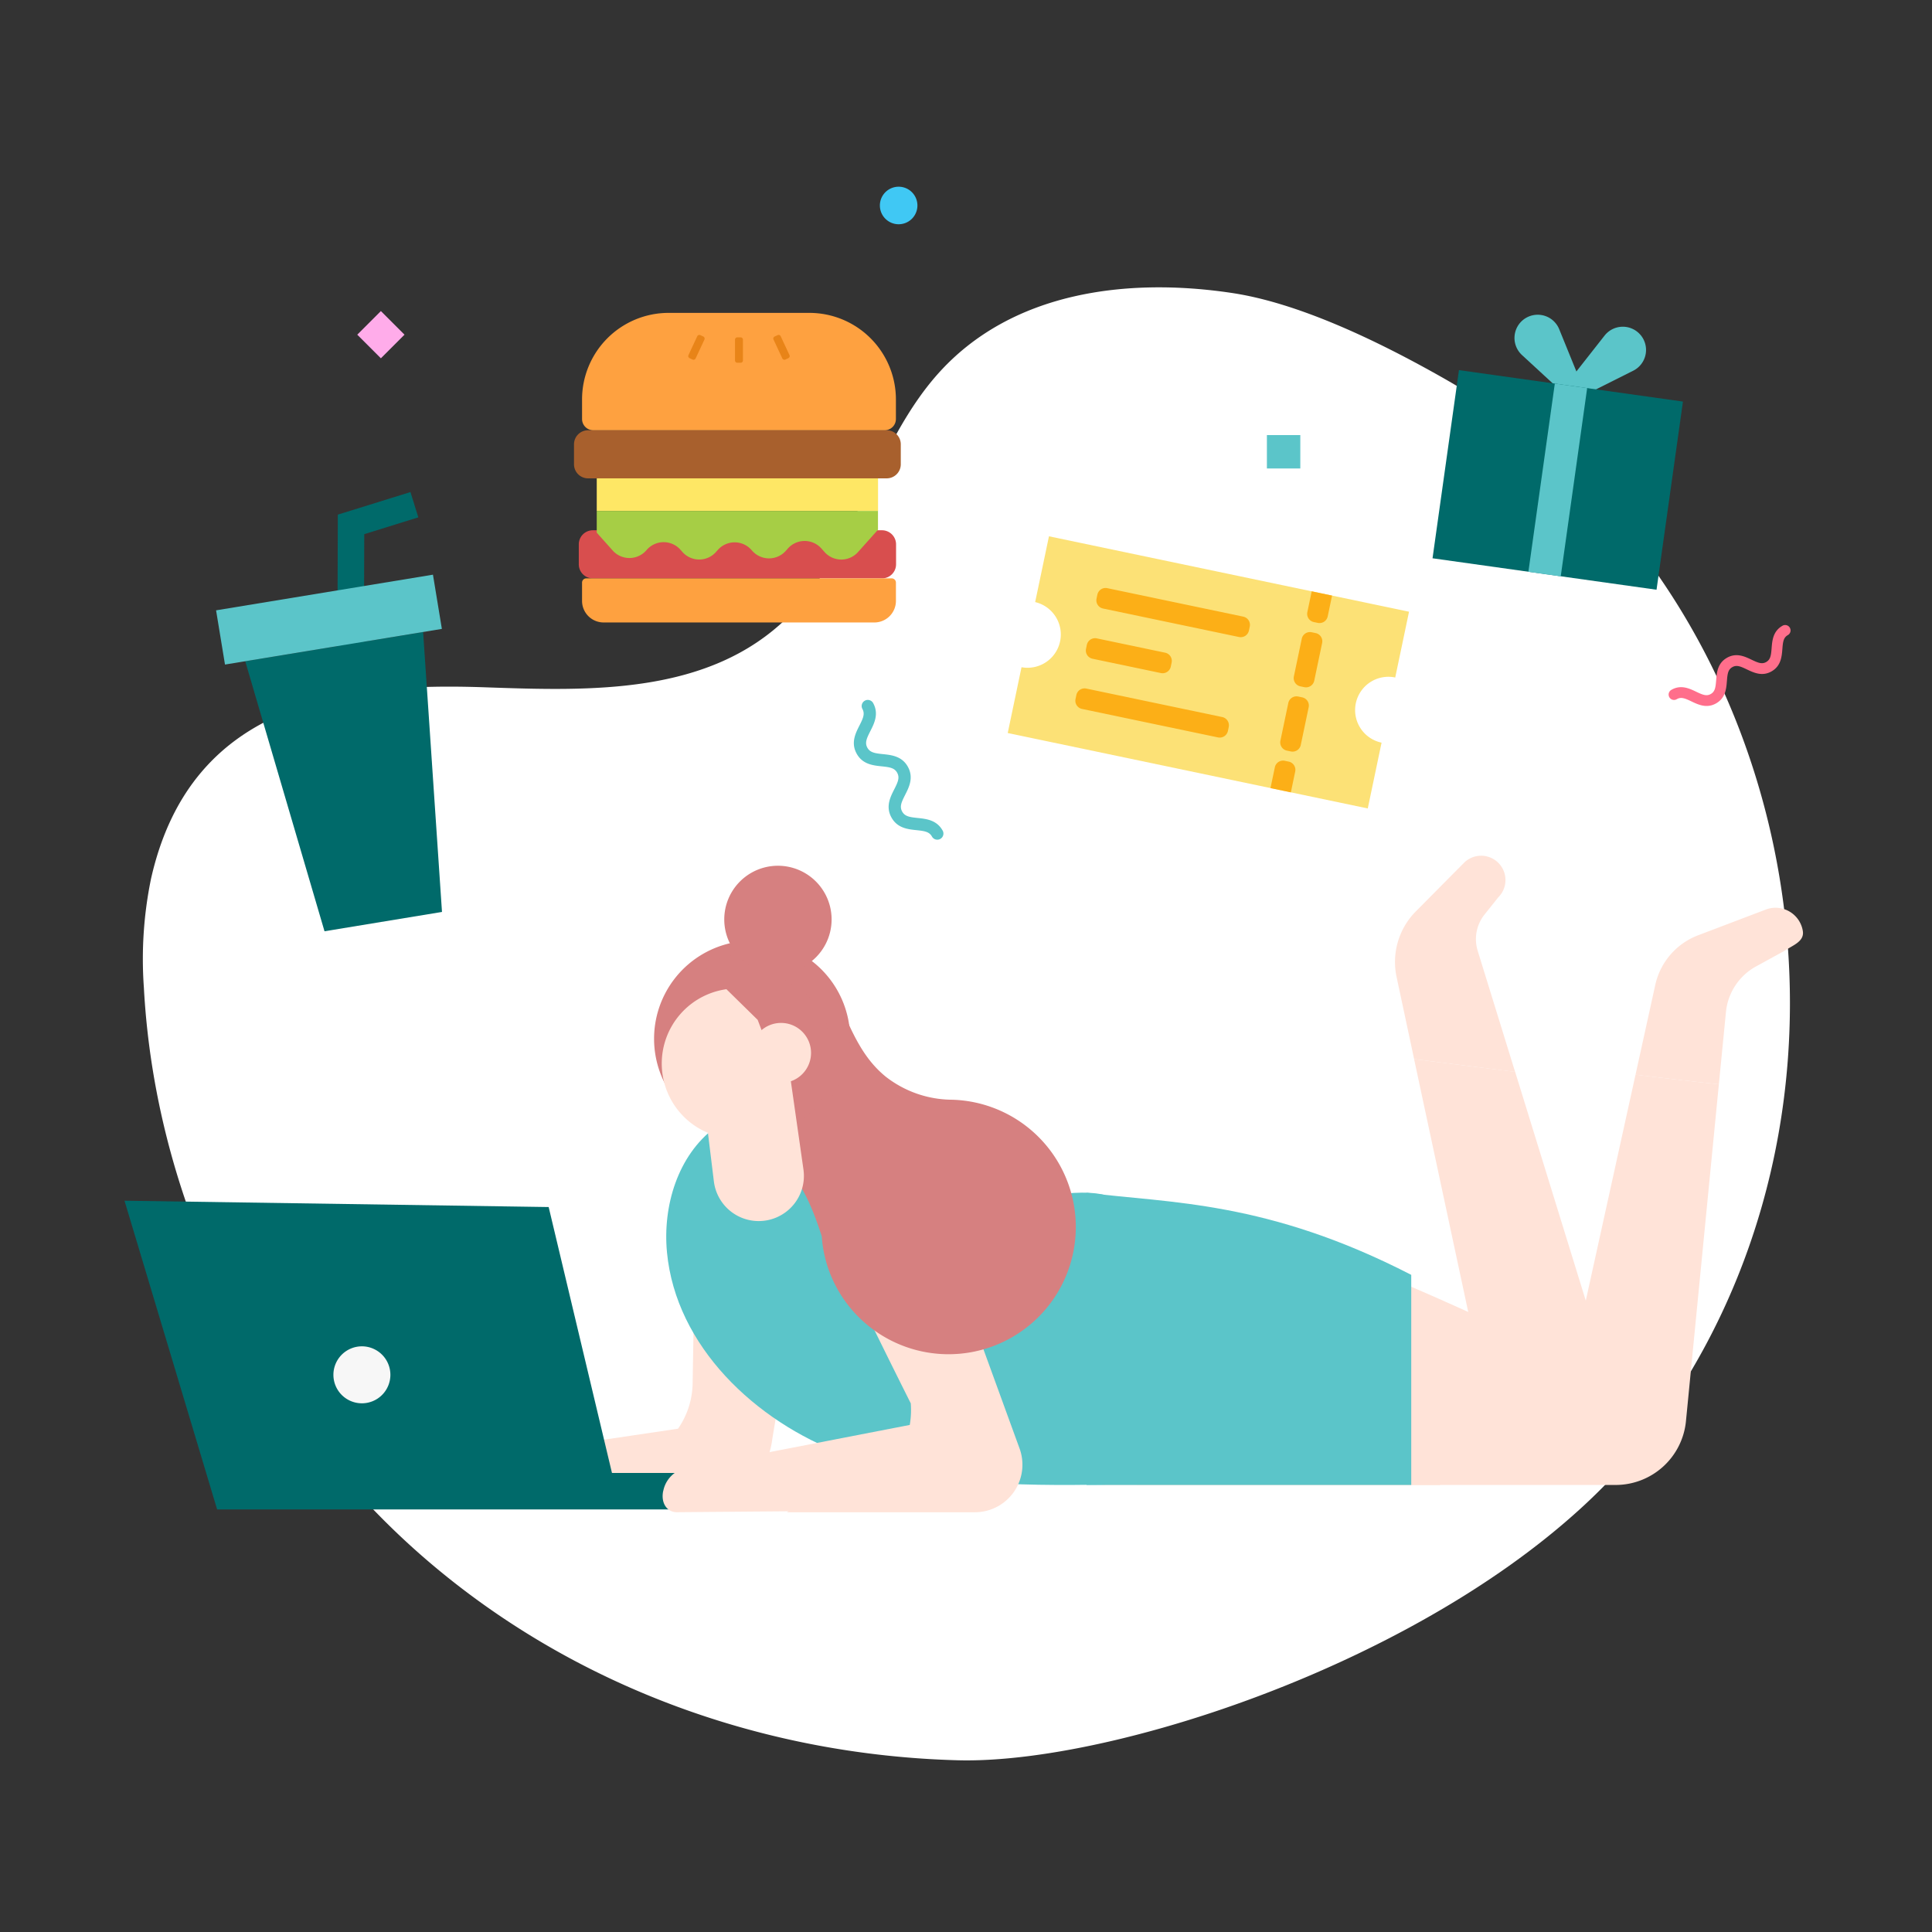 <svg xmlns="http://www.w3.org/2000/svg" xmlns:xlink="http://www.w3.org/1999/xlink" width="350" height="350" viewBox="0 0 350 350">
  <rect x="0" y="0" width="350" height="350" fill="#333333" stroke="none"/>
  <defs>
    <clipPath id="clip-illust_feature-01">
      <rect width="350" height="350"/>
    </clipPath>
  </defs>
  <g id="illust_feature-01" clip-path="url(#clip-illust_feature-01)">
    <path id="パス_56363" data-name="パス 56363" d="M0,0H350V350H0Z" fill="rgba(255,255,255,0)"/>
    <g id="グループ_65923" data-name="グループ 65923" transform="translate(13 51)">
      <path id="パス_56161" data-name="パス 56161" d="M249.216,17.917C311.244,53.408,331.255,143.2,288.591,204.8q-1.357,1.959-2.777,3.867c-27.765,37.25-94.623,60.036-125.293,59.222-34.525-.918-69.169-12.917-96.5-36.524-28.731-24.818-48.785-62.859-50.959-103.5a72.119,72.119,0,0,1,1.3-19.683c7.363-32.69,36.15-35.518,60.509-34.67,19.21.669,40.628,1.422,55-12.854,11.912-11.835,15.741-31.2,26.963-43.844C170.207,1.725,191.354-.751,210.187,2.076c11.455,1.718,25.357,8.018,39.032,15.841" fill="#fff"/>
      <g id="グループ_65925" data-name="グループ 65925">
        <path id="パス_56164" data-name="パス 56164" d="M147.636,35.658h-54.1a2.549,2.549,0,0,1-2.549-2.549V29.491a2.549,2.549,0,0,1,2.549-2.549h54.1a2.549,2.549,0,0,1,2.549,2.549v3.618a2.549,2.549,0,0,1-2.549,2.549" fill="#a8602d"/>
        <rect id="長方形_144018" data-name="長方形 144018" width="50.961" height="5.903" transform="translate(95.106 35.657)" fill="#fee765"/>
        <path id="パス_56165" data-name="パス 56165" d="M146.777,53.779H94.4a2.548,2.548,0,0,1-2.547-2.549V47.612A2.548,2.548,0,0,1,94.4,45.063h52.381a2.549,2.549,0,0,1,2.549,2.549V51.23a2.549,2.549,0,0,1-2.549,2.549" fill="#d84e4e"/>
        <path id="パス_56166" data-name="パス 56166" d="M133.619,5.682H108.127A15.682,15.682,0,0,0,92.445,21.365v3.543a2.034,2.034,0,0,0,2.034,2.034h52.788a2.035,2.035,0,0,0,2.035-2.034V21.365A15.683,15.683,0,0,0,133.619,5.682" fill="#fea140"/>
        <path id="パス_56167" data-name="パス 56167" d="M96.351,61.765H145.4a3.906,3.906,0,0,0,3.906-3.907V54.543a.764.764,0,0,0-.764-.764H93.209a.765.765,0,0,0-.765.764v3.315a3.907,3.907,0,0,0,3.907,3.907" fill="#fea140"/>
        <path id="パス_56168" data-name="パス 56168" d="M95.106,45.5l2.82,3.154a4.066,4.066,0,0,0,6.2,0,4.064,4.064,0,0,1,6.2,0l.244.273a4.065,4.065,0,0,0,6.2,0l.216-.241a4.064,4.064,0,0,1,6.2,0l.03.033a4.065,4.065,0,0,0,6.2,0l.252-.282a4.066,4.066,0,0,1,6.2,0l.442.494a4.064,4.064,0,0,0,6.2,0l3.545-3.965V41.561H95.106Z" fill="#a6ce45"/>
        <path id="パス_56169" data-name="パス 56169" d="M121.171,14.719h-.6a.42.42,0,0,1-.419-.419V10.532a.419.419,0,0,1,.419-.418h.6a.419.419,0,0,1,.419.418V14.3a.42.42,0,0,1-.419.419" fill="#e88418"/>
        <path id="パス_56170" data-name="パス 56170" d="M112.462,14.135l-.539-.251a.419.419,0,0,1-.2-.557l1.592-3.415a.42.42,0,0,1,.557-.2l.539.251a.419.419,0,0,1,.2.557l-1.592,3.414a.419.419,0,0,1-.557.2" fill="#e88418"/>
        <path id="パス_56171" data-name="パス 56171" d="M129.824,13.883l-.539.251a.42.42,0,0,1-.558-.2l-1.592-3.415a.418.418,0,0,1,.2-.557l.538-.251a.418.418,0,0,1,.556.2l1.593,3.414a.42.42,0,0,1-.2.557" fill="#e88418"/>
      </g>
      <g id="グループ_65927" data-name="グループ 65927">
        <path id="パス_56172" data-name="パス 56172" d="M232.621,76.4a6.03,6.03,0,0,1,7.138-4.665l2.5-11.919L177.03,46.155l-2.5,11.919a6.03,6.03,0,0,1-2.472,11.8l-2.5,11.919,65.226,13.665,2.5-11.919a6.03,6.03,0,0,1-4.665-7.138" fill="#fce176"/>
        <path id="パス_56173" data-name="パス 56173" d="M225.728,61.843l-.714-.15a1.519,1.519,0,0,1-1.175-1.8l.789-3.769,3.688.773-.789,3.768a1.52,1.52,0,0,1-1.8,1.176" fill="#fcaf17"/>
        <path id="パス_56174" data-name="パス 56174" d="M219.75,86.824l.714.15a1.519,1.519,0,0,1,1.175,1.8l-.789,3.769-3.688-.773L217.951,88a1.52,1.52,0,0,1,1.8-1.176" fill="#fcaf17"/>
        <path id="パス_56175" data-name="パス 56175" d="M222.189,75.181l.714.15a1.519,1.519,0,0,1,1.175,1.8l-1.43,6.826a1.519,1.519,0,0,1-1.8,1.175l-.714-.149a1.52,1.52,0,0,1-1.176-1.8l1.43-6.825a1.52,1.52,0,0,1,1.8-1.176" fill="#fcaf17"/>
        <path id="パス_56176" data-name="パス 56176" d="M224.628,63.537l.714.15a1.519,1.519,0,0,1,1.175,1.8l-1.43,6.826a1.519,1.519,0,0,1-1.8,1.175l-.714-.149a1.52,1.52,0,0,1-1.176-1.8l1.43-6.825a1.52,1.52,0,0,1,1.8-1.176" fill="#fcaf17"/>
        <path id="パス_56177" data-name="パス 56177" d="M199.252,69.041l-.15.714a1.519,1.519,0,0,1-1.8,1.175l-12.383-2.594a1.519,1.519,0,0,1-1.175-1.8l.149-.713a1.52,1.52,0,0,1,1.8-1.176l12.382,2.594a1.52,1.52,0,0,1,1.176,1.8" fill="#fcaf17"/>
        <path id="パス_56178" data-name="パス 56178" d="M209.6,80.7l-.15.714a1.519,1.519,0,0,1-1.8,1.175l-24.632-5.16a1.519,1.519,0,0,1-1.176-1.8l.15-.714a1.519,1.519,0,0,1,1.8-1.175L208.42,78.9a1.52,1.52,0,0,1,1.176,1.8" fill="#fcaf17"/>
        <path id="パス_56179" data-name="パス 56179" d="M213.408,62.511l-.151.714a1.519,1.519,0,0,1-1.8,1.175l-24.632-5.16a1.519,1.519,0,0,1-1.176-1.8l.15-.714a1.519,1.519,0,0,1,1.8-1.175l24.632,5.16a1.521,1.521,0,0,1,1.177,1.8" fill="#fcaf17"/>
      </g>
      <g id="グループ_65926" data-name="グループ 65926">
        <path id="パス_56180" data-name="パス 56180" d="M272.627,20.048,258.793,7.3A4.208,4.208,0,0,1,259.7.477h0a4.206,4.206,0,0,1,5.841,2.146Z" transform="translate(3.925 6.017)" fill="#5bc5c9"/>
        <path id="パス_56181" data-name="パス 56181" d="M263.688,19.286,280.5,10.855a4.207,4.207,0,1,0-5.194-6.361Z" transform="translate(2.376 5.302)" fill="#5bc5c9"/>
        <rect id="長方形_144019" data-name="長方形 144019" width="34.432" height="40.99" transform="matrix(0.139, -0.99, 0.99, 0.139, 246.517, 50.138)" fill="#006a6a"/>
        <rect id="長方形_144020" data-name="長方形 144020" width="34.448" height="5.919" transform="matrix(0.139, -0.99, 0.99, 0.139, 263.881, 52.592)" fill="#5bc5c9"/>
      </g>
      <g id="グループ_65929" data-name="グループ 65929" transform="translate(9.553 3.736)">
        <path id="パス_56182" data-name="パス 56182" d="M72.419,217.194c-.008-.036-.015-.059-.021-.083A5.272,5.272,0,0,1,73.224,212l31.317-4.649a14.818,14.818,0,0,0,2.644-8.2s.525-34.661,1.118-36.471l0-.043.017-.017a10.386,10.386,0,0,1,7.12-6.741l.024-.024.029.008c.046-.012.089-.03.135-.042a10.409,10.409,0,0,1,12.648,7.53c.648,2.555-6.642,45.754-6.642,45.754-.5,4.055-2.471,7.536-5.239,9.275l-39.849.75c-1.558.976-3.382.112-4.129-1.934" transform="translate(-4.261 -3.264)" fill="#ffe3d8"/>
        <path id="パス_56183" data-name="パス 56183" d="M113.169,152.359c9.176-6.868,22.746-4.181,31.959,2.637,4.975,3.682,9.43,8.549,15.437,10.035,7.575,1.873,15.825-2.12,23.278-.441v.874c0,.105,0,.2,0,.309v51.29c-16.066.232-32.435.07-47.449-5.524-15.994-5.958-30.329-19.569-31.951-36.561-.8-8.409,1.962-17.559,8.726-22.62" transform="translate(-6.166 -2.842)" fill="#5bc5c9"/>
        <path id="パス_56184" data-name="パス 56184" d="M0,166.711l16.781,55.927h101.35v-6.611H88.311L76.843,167.858Z" transform="translate(0 -3.927)" fill="#006a6a"/>
        <path id="パス_56185" data-name="パス 56185" d="M50.547,199.909a5.161,5.161,0,1,1-5.161-5.161,5.16,5.16,0,0,1,5.161,5.161" transform="translate(-2.378 -5.584)" fill="#f7f7f7"/>
        <path id="パス_56186" data-name="パス 56186" d="M103.709,218.8a.455.455,0,0,1,.023-.057,5.285,5.285,0,0,1,3.383-3.934l41.269-8.005a15.847,15.847,0,0,0,.183-3.911s-17.381-34.522-16.978-36.38v-.046l.01-.023a10.447,10.447,0,0,1,6.377-7.455l.023-.024.023.012a.708.708,0,0,1,.138-.057,10.364,10.364,0,0,1,9.343,1.1V157.8l1.233,3.159a10.342,10.342,0,0,1,2.786,4.116c.622,1.691,16.684,45.807,16.684,45.807a8.61,8.61,0,0,1-8.022,11.739H126.111l.34-.174-20.242.167c-1.835.011-2.936-1.686-2.5-3.819" transform="translate(-6.125 -3.4)" fill="#ffe3d8"/>
        <path id="パス_56187" data-name="パス 56187" d="M111.23,149.87l23.846-24.019c3.129,7.933,5.262,12.609,9.441,16A19.691,19.691,0,0,0,156.466,146a23.057,23.057,0,1,1-20.436,34.814,22.7,22.7,0,0,1-3.137-10.073c-4.293-13.386-8.534-15.8-21.663-20.871" transform="translate(-6.576 -1.511)" fill="#d68080"/>
        <path id="パス_56188" data-name="パス 56188" d="M105.641,145.234a17.761,17.761,0,1,0,0-21.64,17.769,17.769,0,0,0,0,21.64" transform="translate(-6.028 -0.968)" fill="#d68080"/>
        <path id="パス_56189" data-name="パス 56189" d="M103.468,140.246a13.6,13.6,0,1,0,13.584-14.4c-.284,0-.579.01-.863.029a13.6,13.6,0,0,0-12.721,14.372" transform="translate(-6.115 -1.511)" fill="#ffe3d8"/>
        <path id="パス_56190" data-name="パス 56190" d="M111.249,120.387a31.931,31.931,0,0,0,5.07-.815,5.364,5.364,0,0,0,2.441.543,5.985,5.985,0,0,0,1.711-.243l6.409,4.389a15.342,15.342,0,0,1,2.821,24.893c-.7.766.71,3.079-.129,3.691l-8.291-21.683-9.579-9.4c-.366-.421,1.237,1.1.979.625.155,0-1.587-1.988-1.431-2" transform="translate(-6.576 -1.14)" fill="#d68080"/>
        <path id="パス_56191" data-name="パス 56191" d="M121.441,168.617h0a8.188,8.188,0,0,1-8.094-7.19L111.215,144l14.667-7.475,1.037,4.148,2.656,18.6a8.185,8.185,0,0,1-8.134,9.342" transform="translate(-6.575 -2.143)" fill="#ffe3d8"/>
        <path id="パス_56192" data-name="パス 56192" d="M120.641,137.912a5.433,5.433,0,1,0,5.433-5.433,5.433,5.433,0,0,0-5.433,5.433" transform="translate(-7.132 -1.903)" fill="#ffe3d8"/>
        <path id="パス_56193" data-name="パス 56193" d="M194.908,191.4v25.189h54.879l29.856-13.585,2.386-1.09-3.708-11.992-.194-.636L263.451,141.75c-6.223-.765-12.459-1.568-18.306-2.307l8.647,40.384.817,3.825.169.791,1.18,5.535s-33.695-1.232-61.05,1.426" transform="translate(-11.522 -2.315)" fill="#ffe3d8"/>
        <path id="パス_56194" data-name="パス 56194" d="M244.909,122.237a13.013,13.013,0,0,1,3.494-11.87l8.827-8.9a4.406,4.406,0,0,1,6.11,6.348l-2.479,3.106a7.157,7.157,0,0,0-1.251,6.6l6.773,21.924c-6.21-.776-12.458-1.577-18.294-2.316Z" transform="translate(-14.461)" fill="#ffe3d8"/>
        <path id="パス_56195" data-name="パス 56195" d="M188.211,165.095v51.676h93.046A12.806,12.806,0,0,0,294,205.207l5.963-61.036c-3.668-.376-8.932-.985-15.1-1.725L274.58,189.157l-.065.311-1.076,4.875s-6.21-3.112-15.492-7.377q-3.247-1.478-6.949-3.137c-.26-.117-.532-.233-.79-.35-2.528-1.128-5.186-2.282-7.922-3.448-16.971-7.248-37.169-12.744-50.561-14.572-.83-.117-1.62-.208-2.4-.272-.375-.039-.752-.066-1.115-.091" transform="translate(-11.126 -2.492)" fill="#ffe3d8"/>
        <path id="パス_56196" data-name="パス 56196" d="M294.509,124.305a12.5,12.5,0,0,1,7.791-9.023l12.42-4.719a4.891,4.891,0,0,1,1.582-.259,5.01,5.01,0,0,1,4.94,4.188c.324,1.944-1.815,2.605-3.462,3.695l-4.991,2.735a10.594,10.594,0,0,0-5.471,8.284l-1.283,13.068c-3.669-.376-8.932-.985-15.1-1.725Z" transform="translate(-17.199 -0.592)" fill="#ffe3d8"/>
        <path id="パス_56197" data-name="パス 56197" d="M115.481,111.94a9.723,9.723,0,1,0,9.723-9.723,9.723,9.723,0,0,0-9.723,9.723" transform="translate(-6.827 -0.114)" fill="#d68080"/>
        <path id="パス_56198" data-name="パス 56198" d="M185.225,218.116V165.18c15.193,1.894,32.747,1.44,58.833,14.873v38.062Z" transform="translate(-10.95 -3.836)" fill="#5bc5c9"/>
      </g>
      <g id="グループ_65930" data-name="グループ 65930">
        <path id="パス_56162" data-name="パス 56162" d="M52.91,70.808l-4.8-.015L48.2,42.229l13.159-4.088,1.423,4.584-9.792,3.042Z" fill="#006a6a"/>
        <path id="パス_56163" data-name="パス 56163" d="M45.788,117.707l21.282-3.5L63.651,63.49l-32.227,5.3Z" fill="#006a6a"/>
        <rect id="長方形_144017" data-name="長方形 144017" width="39.817" height="9.954" transform="translate(26.144 59.568) rotate(-9.337)" fill="#5bc5c9"/>
      </g>
    </g>
    <path id="パス_55592" data-name="パス 55592" d="M108.927,18.225a3.4,3.4,0,1,0,3.4-3.4,3.4,3.4,0,0,0-3.4,3.4" transform="translate(50.472 19)" fill="#40c8f4"/>
    <rect id="長方形_143819" data-name="長方形 143819" width="6.051" height="6.051" transform="translate(64.721 60.631) rotate(-45)" fill="#ffacea"/>
    <path id="パス_55593" data-name="パス 55593" d="M293.967,104.286c-1.682-1.01-1.786-2.71-1.87-4.076-.079-1.3-.161-2.064-.927-2.523s-1.474-.176-2.661.365c-1.246.568-2.8,1.273-4.477.262s-1.785-2.71-1.869-4.076c-.079-1.3-.161-2.064-.926-2.523a.976.976,0,1,1,1.006-1.672c1.681,1.01,1.786,2.71,1.869,4.075.079,1.305.162,2.064.926,2.524s1.474.175,2.662-.366c1.245-.567,2.794-1.273,4.476-.262s1.786,2.711,1.87,4.076c.079,1.3.162,2.064.927,2.524s1.475.177,2.663-.365c1.246-.566,2.8-1.272,4.478-.26a.976.976,0,1,1-1.006,1.672c-.765-.46-1.475-.176-2.663.365-1.246.567-2.8,1.272-4.478.26" transform="matrix(0.485, -0.875, 0.875, 0.485, 87.124, 328.259)" fill="#ff6e8b"/>
    <path id="パス_55595" data-name="パス 55595" d="M152.887,126.076c-1.067-1.958-.192-3.684.512-5.07.671-1.323,1.027-2.116.542-3.006s-1.343-1.019-2.819-1.172c-1.546-.16-3.47-.36-4.537-2.317s-.191-3.683.513-5.069c.671-1.323,1.027-2.115.542-3.005a1.109,1.109,0,0,1,1.948-1.061c1.066,1.958.19,3.683-.513,5.069-.671,1.323-1.028,2.115-.543,3s1.343,1.019,2.819,1.172c1.546.16,3.47.36,4.537,2.317s.192,3.684-.512,5.07c-.671,1.323-1.027,2.115-.542,3.006s1.344,1.021,2.82,1.174c1.546.161,3.471.361,4.538,2.319a1.109,1.109,0,0,1-1.947,1.061c-.486-.891-1.344-1.021-2.82-1.174-1.547-.161-3.471-.361-4.538-2.319" transform="translate(8.596 22)" fill="#5bc5c9"/>
    <rect id="長方形_143818" data-name="長方形 143818" width="6.051" height="6.051" transform="translate(229.512 78.817)" fill="#5bc5c9"/>
  </g>
</svg>
